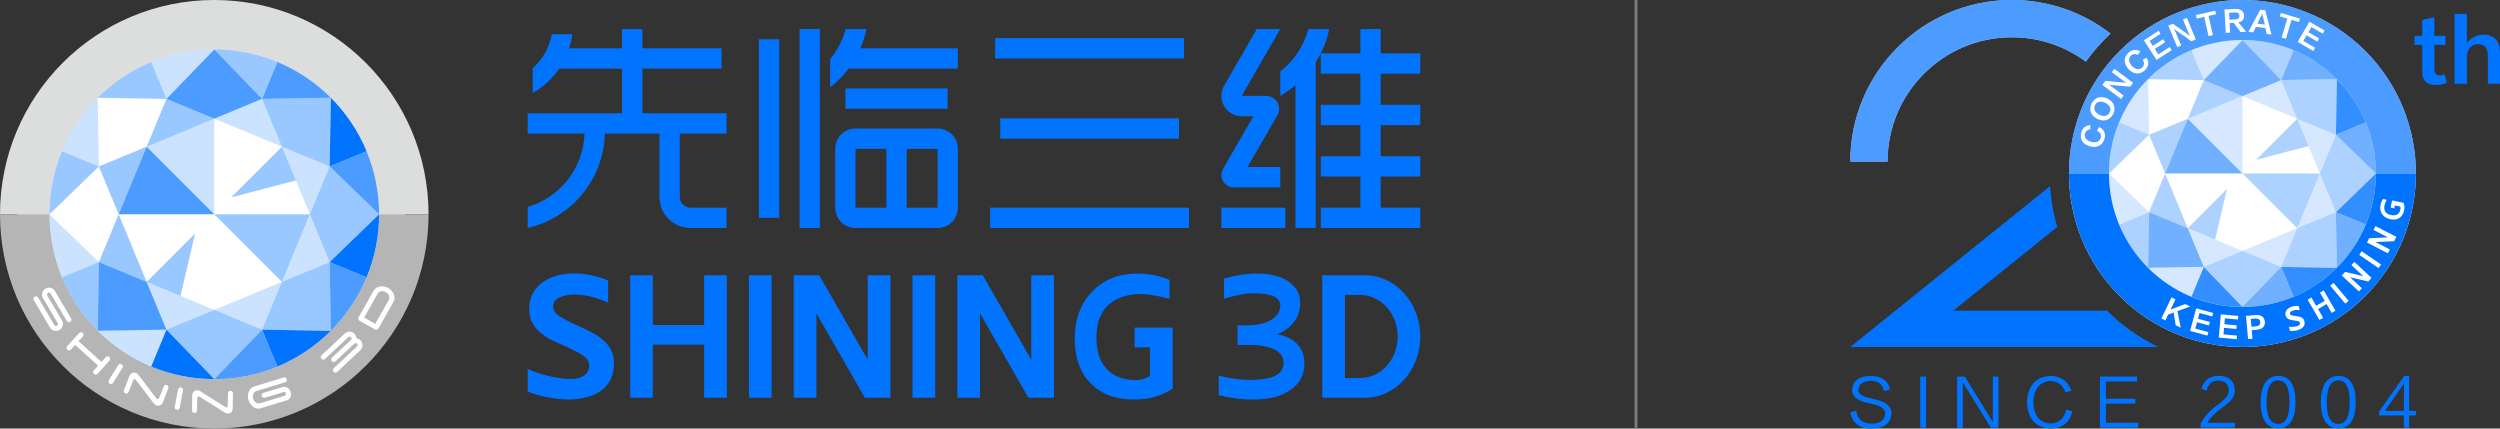 <?xml version="1.0" encoding="UTF-8"?>
<svg xmlns="http://www.w3.org/2000/svg" version="1.1" viewBox="0 0 1159.07 198.69">
  <rect x="0" y="0" width="1159.07" height="198.69" fill="#333333" stroke="none"/>
  <defs>
    <style>
      .cls-1, .cls-2, .cls-3, .cls-4 {
        fill: #0073ff;
      }

      .cls-5 {
        fill: none;
        stroke: #7c7c7c;
        stroke-miterlimit: 10;
        stroke-width: 1.33px;
      }

      .cls-6 {
        fill: #fff;
      }

      .cls-7 {
        fill: #dcdddd;
      }

      .cls-8 {
        opacity: .8;
      }

      .cls-9 {
        fill: #b5b5b6;
      }

      .cls-2 {
        opacity: .7;
      }

      .cls-2, .cls-3, .cls-4 {
        isolation: isolate;
      }

      .cls-3 {
        opacity: .4;
      }

      .cls-4 {
        opacity: .2;
      }
    </style>
  </defs>
  <!-- Generator: Adobe Illustrator 28.6.0, SVG Export Plug-In . SVG Version: 1.2.0 Build 709)  -->
  <g>
    <g id="_图层_1" data-name="图层_1">
      <g id="_图层_1-2" data-name="_图层_1">
        <g>
          <g>
            <g>
              <circle class="cls-6" cx="97.99" cy="99.52" r="89.97"/>
              <g>
                <path class="cls-7" d="M175.76,99.34c0-42.21-34.21-76.42-76.42-76.42S22.93,57.14,22.93,99.34H0C0,44.48,44.48,0,99.34,0s99.34,44.48,99.34,99.34h-22.93,0Z"/>
                <path class="cls-9" d="M198.69,99.34c0,54.87-44.48,99.35-99.34,99.35S0,154.21,0,99.34h22.93c0,42.2,34.21,76.42,76.42,76.42s76.42-34.22,76.42-76.42h22.93,0Z"/>
              </g>
              <path class="cls-3" d="M45.31,45.31c7.04-7.04,15.45-12.71,24.79-16.58l7.09,17.12-31.88-.53"/>
              <path class="cls-3" d="M22.93,99.35c0-9.96,1.93-19.91,5.8-29.25l17.12,7.09-22.91,22.16"/>
              <path class="cls-3" d="M45.31,153.38c-7.04-7.04-12.71-15.44-16.58-24.79l17.12-7.09-.53,31.88"/>
              <path class="cls-1" d="M99.34,175.76c-9.95,0-19.91-1.93-29.25-5.8l7.09-17.12,22.16,22.92"/>
              <path class="cls-1" d="M153.38,153.38c-7.04,7.04-15.45,12.71-24.79,16.58l-7.09-17.12,31.87.53"/>
              <path class="cls-1" d="M175.76,99.35c0,9.95-1.93,19.91-5.8,29.25l-17.12-7.09,22.91-22.16"/>
              <path class="cls-1" d="M153.38,45.31c7.04,7.04,12.71,15.44,16.59,24.79l-17.12,7.09.53-31.87"/>
              <path class="cls-3" d="M99.34,22.93l22.16,22.91,7.09-17.11c-9.34-3.87-19.3-5.8-29.25-5.8"/>
              <polygon class="cls-2" points="99.34 22.93 77.18 45.84 99.34 55.03 121.51 45.84 99.34 22.93"/>
              <polygon class="cls-2" points="45.31 153.38 77.18 152.85 68 130.69 45.84 121.51 45.31 153.38"/>
              <polygon class="cls-3" points="99.34 175.77 121.5 152.85 99.34 143.67 77.18 152.85 99.34 175.77"/>
              <polygon class="cls-3" points="153.38 153.38 152.84 121.51 130.69 130.69 121.5 152.85 153.38 153.38"/>
              <polygon class="cls-3" points="175.76 99.35 152.84 77.19 143.67 99.35 152.84 121.51 175.76 99.35"/>
              <polygon class="cls-3" points="153.38 45.31 121.51 45.85 130.69 68.01 152.85 77.19 153.38 45.31"/>
              <polygon class="cls-3" points="77.18 45.84 68.01 68.01 99.34 55.03 77.18 45.84"/>
              <polygon class="cls-3" points="45.84 77.18 55.02 99.35 68 68.01 45.84 77.18"/>
              <polygon class="cls-3" points="45.84 121.51 68 130.69 55.02 99.35 45.84 121.51"/>
              <polygon class="cls-4" points="77.18 152.85 99.34 143.67 68 130.69 77.18 152.85"/>
              <polygon class="cls-4" points="121.5 152.85 130.68 130.69 99.34 143.67 121.5 152.85"/>
              <polygon class="cls-4" points="152.84 121.51 143.67 99.35 130.69 130.69 152.84 121.51"/>
              <polygon class="cls-4" points="152.85 77.19 130.69 68.01 143.67 99.35 152.85 77.19"/>
              <polygon class="cls-4" points="121.51 45.84 99.34 55.03 130.69 68.01 121.51 45.84"/>
              <path class="cls-4" d="M77.18,45.84l-7.09-17.12c9.34-3.86,19.29-5.8,29.25-5.8,0,0-22.16,22.92-22.16,22.92Z"/>
              <path class="cls-4" d="M45.84,77.19l-17.12-7.09c3.87-9.34,9.54-17.75,16.58-24.78,0,0,.54,31.87.54,31.87Z"/>
              <path class="cls-4" d="M45.84,121.51l-17.12,7.09c-3.87-9.34-5.8-19.3-5.8-29.25,0,0,22.92,22.16,22.92,22.16Z"/>
              <path class="cls-4" d="M77.18,152.85l-7.09,17.12c-9.34-3.87-17.74-9.54-24.78-16.58l31.87-.54Z"/>
              <path class="cls-2" d="M121.5,152.85l7.09,17.12c-9.34,3.87-19.3,5.8-29.25,5.8l22.16-22.92Z"/>
              <path class="cls-2" d="M152.84,121.51l17.12,7.09c-3.87,9.34-9.54,17.74-16.59,24.78l-.54-31.87h0Z"/>
              <path class="cls-2" d="M152.84,77.19l17.12-7.09c3.87,9.34,5.8,19.3,5.8,29.25l-22.91-22.16h0Z"/>
              <path class="cls-2" d="M121.51,45.85l7.09-17.12c9.34,3.87,17.75,9.54,24.78,16.58l-31.87.54Z"/>
              <polygon class="cls-3" points="99.34 99.35 143.66 99.35 130.68 130.69 99.34 99.35"/>
              <polygon class="cls-2" points="99.34 99.35 55.02 99.35 68 68.01 99.34 99.35"/>
              <polygon class="cls-4" points="99.34 99.35 68 68.01 99.34 55.03 99.34 99.35"/>
              <polygon class="cls-3" points="107.15 91.53 137.16 83.64 130.69 68.01 107.15 91.53"/>
              <polygon class="cls-3" points="83.67 137.18 90.46 108.23 68 130.69 83.67 137.18"/>
              <g>
                <path class="cls-6" d="M19.49,136.99c-.05-.42-.02-.83.08-1.23s.28-.77.53-1.11.57-.63.96-.86.8-.37,1.22-.42.83-.02,1.23.08.77.28,1.11.53.63.57.86.96l7.47,12.69c.16.28.21.57.13.88-.08.31-.26.54-.54.71-.28.17-.57.21-.88.13s-.55-.26-.71-.54l-7.49-12.74c-.12-.21-.3-.35-.55-.43-.24-.08-.47-.04-.69.09-.21.12-.34.31-.4.56s-.03.48.09.69l6.8,11.56c.23.39.37.8.43,1.23.05.43.03.84-.07,1.24-.11.4-.28.77-.54,1.12-.26.35-.58.64-.97.86-.39.23-.8.37-1.22.42s-.83.02-1.23-.08-.77-.29-1.11-.54c-.34-.26-.63-.58-.86-.98l-7.46-12.67c-.16-.28-.21-.57-.12-.88.08-.31.26-.55.54-.71s.57-.21.88-.13.55.26.71.54l7.5,12.76c.12.21.3.35.54.41.24.07.46.04.67-.08.22-.13.36-.32.43-.56.06-.24.03-.47-.09-.68l-6.82-11.61c-.23-.39-.37-.8-.42-1.21h-.01Z"/>
                <path class="cls-6" d="M44.43,173.67c-.32,0-.6-.09-.84-.3-.24-.22-.37-.48-.39-.8s.08-.6.3-.84l1.99-2.19-10.63-9.63-1.99,2.19c-.22.24-.49.37-.8.38-.32.02-.6-.08-.84-.3s-.37-.49-.38-.81c-.02-.32.08-.6.3-.84l5.54-6.12c.22-.24.49-.37.8-.38.32-.02.6.08.84.3s.37.48.38.81c.02.32-.08.6-.3.84l-1.99,2.2,10.63,9.63,1.99-2.2c.22-.24.49-.37.81-.38.32-.02.6.08.84.3s.37.49.38.81c0,.32-.08.6-.3.84l-5.54,6.12c-.22.24-.49.37-.81.38h0Z"/>
                <path class="cls-6" d="M51.72,178.02c-.31.07-.61.02-.88-.15-.28-.17-.45-.41-.52-.72s-.02-.6.15-.88l4.34-7.02c.17-.27.41-.45.72-.53.31-.07.6-.02.88.15.28.17.45.41.52.72s.02.6-.15.88l-4.34,7.01c-.17.28-.41.45-.72.53h0Z"/>
                <path class="cls-6" d="M76.49,178.52c.29-.13.59-.13.89-.02.3.12.52.33.64.62.13.29.13.59.02.89l-2.57,6.58c-.24.62-.65,1.06-1.23,1.32-.58.26-1.18.27-1.8.03-.21-.08-.41-.19-.59-.33-.18-.14-.33-.29-.46-.46l-7.88-10.36c-.22-.28-.41-.5-.56-.67s-.28-.28-.41-.33c-.23-.09-.42,0-.6.26-.17.26-.36.66-.57,1.21l-1.74,4.45c-.12.3-.32.52-.61.65-.3.13-.59.13-.89.02-.3-.12-.52-.32-.64-.62-.13-.29-.13-.59-.02-.89l2.57-6.58c.24-.62.65-1.06,1.23-1.32.58-.26,1.18-.27,1.8-.03.21.08.41.19.59.33s.33.29.46.46l7.89,10.36c.22.28.4.5.56.67.15.17.28.28.4.33.23.09.43,0,.6-.26s.37-.66.58-1.21l1.74-4.45c.11-.3.32-.52.62-.65h-.02Z"/>
                <path class="cls-6" d="M82.82,189.82c-.27.18-.55.24-.87.18-.32-.06-.57-.22-.75-.49s-.24-.56-.18-.87l1.54-8.1c.06-.32.23-.57.49-.75.26-.18.55-.24.87-.18.32.06.57.22.75.49.18.26.24.56.18.87l-1.55,8.1c-.06.32-.22.57-.49.75h.01Z"/>
                <path class="cls-6" d="M106.02,181.51c.23-.22.51-.33.83-.33s.6.12.82.35c.22.23.33.51.33.83l-.11,7.06c-.01.66-.24,1.22-.69,1.66-.45.44-1.01.66-1.67.65-.23,0-.45-.04-.67-.11s-.41-.16-.59-.28l-11-6.97c-.3-.18-.56-.33-.76-.44-.2-.11-.37-.16-.49-.16-.25,0-.4.15-.47.45-.07.31-.11.75-.12,1.33l-.08,4.78c0,.33-.12.6-.35.82-.23.22-.51.33-.83.33s-.6-.12-.82-.35c-.23-.23-.33-.51-.33-.83l.11-7.06c.01-.66.24-1.22.69-1.66.45-.44,1.01-.66,1.67-.65.23,0,.45.04.67.11s.41.16.59.28l11,6.97c.3.18.56.33.76.44.2.11.36.16.49.17.25,0,.4-.15.47-.46.07-.3.11-.75.12-1.33l.08-4.78c0-.32.12-.6.35-.82h0Z"/>
                <path class="cls-6" d="M121.31,183.62c-.09-.31-.06-.6.09-.89.15-.28.38-.47.69-.57l8.89-2.7c.39-.12.77-.15,1.16-.11.39.05.74.16,1.08.34.33.18.62.42.87.73.24.3.42.65.54,1.04l.16.51c.12.39.16.77.13,1.17-.03.39-.14.75-.32,1.08-.18.34-.42.63-.71.88-.3.25-.64.43-1.03.55l-12.1,3.67c-.64.19-1.24.21-1.83.05-.59-.16-1.13-.43-1.63-.81s-.93-.84-1.3-1.39-.64-1.11-.81-1.68c-.18-.59-.26-1.21-.25-1.86s.13-1.28.35-1.88c.23-.6.55-1.14.98-1.61s.98-.8,1.65-1l13.54-4.11c.31-.1.61-.07.89.08.28.15.47.38.57.69.09.31.06.61-.08.89-.15.28-.38.47-.69.57l-13.03,3.95c-.54.16-.95.39-1.22.69-.28.3-.47.61-.57.95-.11.34-.15.68-.12,1.04.03.35.09.67.18.95.08.28.21.57.38.88s.4.58.67.8c.28.22.61.38,1,.47s.86.06,1.4-.11l11.26-3.42c.18-.06.33-.19.42-.41s.11-.44.04-.67-.2-.41-.38-.54c-.18-.13-.38-.16-.6-.1l-8.8,2.67c-.31.09-.61.06-.89-.09s-.47-.38-.57-.69h0Z"/>
                <path class="cls-6" d="M153.84,167.5c-.22-.23-.33-.51-.31-.83,0-.32.13-.59.37-.81l8.8-8.24c.18-.17.27-.37.28-.63,0-.25-.08-.47-.25-.66-.17-.18-.37-.27-.62-.27s-.46.08-.63.25l-10.82,10.13c-.24.22-.52.33-.83.31-.32,0-.59-.13-.81-.37-.22-.24-.33-.52-.32-.84,0-.32.13-.59.37-.81l10.73-10.05c.33-.31.69-.54,1.1-.69.4-.15.81-.22,1.22-.21s.81.1,1.2.27.74.42,1.05.75c.28.29.49.62.63.97s.22.71.23,1.08c.8.1,1.46.43,1.99.99.31.33.53.7.67,1.09.14.4.21.8.19,1.22,0,.41-.11.81-.29,1.2s-.43.74-.77,1.05l-10.73,10.05c-.24.22-.52.33-.83.31-.32,0-.59-.13-.81-.37-.22-.23-.33-.51-.32-.83s.13-.59.37-.81l10.82-10.13c.18-.17.27-.37.28-.62s-.06-.46-.23-.64c-.18-.19-.39-.28-.64-.3-.25,0-.47.07-.64.24l-8.8,8.24c-.23.22-.51.33-.83.31-.32,0-.59-.13-.81-.37v.02Z"/>
                <path class="cls-6" d="M179.99,133.51c.52.3,1,.68,1.44,1.15s.79.99,1.05,1.55c.26.57.4,1.15.44,1.77.03.61-.1,1.21-.4,1.81l-7.08,12.52c-.16.28-.39.46-.7.55s-.6.05-.88-.11l-7.18-4.06c-.28-.16-.47-.39-.55-.7-.09-.31-.05-.6.11-.88l6.96-12.31c.35-.61.79-1.07,1.34-1.39.55-.32,1.15-.52,1.78-.61s1.27-.07,1.91.06,1.23.35,1.77.65h-.01ZM168.82,147.23l5.15,2.91,6.14-10.85c.27-.48.41-.92.4-1.33,0-.41-.08-.77-.23-1.09-.15-.32-.37-.6-.63-.83-.27-.24-.53-.42-.78-.57-.25-.14-.55-.27-.89-.37-.34-.11-.68-.14-1.04-.11-.35.03-.7.15-1.05.36s-.66.56-.93,1.04l-6.14,10.85h0Z"/>
              </g>
            </g>
            <g>
              <g>
                <path class="cls-1" d="M297.82,31.82h36.71v-9.42h-36.71v-8.92h-9.42v8.92h-24.58c.68-2.12,1.24-4.3,1.53-6.56h-9.53c-1.08,6.24-4.28,11.74-8.84,15.75v11.5c4.9-2.77,9.1-6.64,12.27-11.27h29.14v20.7h-43.75v9.42h26.36c-.53,16.16-11.47,29.67-26.36,34.01v9.73c20.13-4.59,35.22-22.35,35.78-43.74h25.32v29.36c0,7.95,6.44,14.39,14.39,14.39h16.73v-9.42h-16.73c-2.74,0-4.97-2.23-4.97-4.97v-29.36h21.7v-9.42h-39.04v-20.7h0Z"/>
                <rect class="cls-1" x="351.85" y="18.19" width="9.42" height="82.8"/>
                <rect class="cls-1" x="391.97" y="40.99" width="47.38" height="9.42"/>
                <rect class="cls-1" x="370.7" y="13.48" width="9.42" height="92.22"/>
                <path class="cls-1" d="M434.7,59.59h-38.07c-5.2,0-9.42,4.22-9.42,9.42h0v27.26c0,5.2,4.22,9.42,9.42,9.42h38.06c5.2,0,9.42-4.22,9.42-9.42h0v-27.26c0-5.2-4.22-9.42-9.42-9.42h0ZM410.95,96.27h-14.32v-27.26h14.32v27.26ZM434.7,96.27h-14.32v-27.26h14.32v27.26Z"/>
                <path class="cls-1" d="M393.42,31.82h50.65v-9.42h-45.2c1.23-2.84,2.21-5.81,2.85-8.92h-9.68c-1.37,5.21-3.85,9.96-7.17,13.99v13.05c3.22-2.51,6.09-5.44,8.55-8.7h0Z"/>
                <rect class="cls-1" x="461.39" y="17.68" width="87.54" height="9.42"/>
                <rect class="cls-1" x="463.73" y="54.87" width="82.87" height="9.42"/>
                <rect class="cls-1" x="459.05" y="96.27" width="92.22" height="9.42"/>
                <path class="cls-1" d="M571.97,86.85h21.62v-9.42h-15.2l14.03-24.3h-.03c.4-.81.65-1.71.65-2.67,0-3.32-2.69-6.01-6.01-6.01-.17,0-.33.04-.5.05l.03-.05h-10.88l17.88-30.96h-10.88l-15.12,26.2h0c-.82,1.4-1.3,3.03-1.3,4.77,0,.38.03.74.07,1.11h.04c.55,4.67,4.49,8.32,9.31,8.32h5.43l-10.99,19.04-3.1,5.37h.05c-.5.84-.8,1.81-.8,2.86,0,3.15,2.56,5.71,5.71,5.71v-.02Z"/>
                <rect class="cls-1" x="566.26" y="96.27" width="29.67" height="9.42"/>
                <polygon class="cls-1" points="658.48 34.17 658.48 24.75 640.13 24.75 640.13 13.48 630.71 13.48 630.71 24.75 612.37 24.75 612.37 34.17 630.71 34.17 630.71 48.59 612.37 48.59 612.37 58.01 630.71 58.01 630.71 72.43 612.37 72.43 612.37 81.85 630.71 81.85 630.71 96.27 612.37 96.27 612.37 105.69 630.71 105.69 640.13 105.69 658.48 105.69 658.48 96.27 640.13 96.27 640.13 81.85 658.48 81.85 658.48 72.43 640.13 72.43 640.13 58.01 658.48 58.01 658.48 48.59 640.13 48.59 640.13 34.17 658.48 34.17"/>
                <path class="cls-1" d="M616.26,13.48h-9.68c-2.08,7.93-6.74,14.81-13.02,19.7v11.28c2.51-1.41,4.85-3.09,7.05-4.93v66.16h9.42V28.96h-.13c2.99-4.67,5.21-9.87,6.36-15.48h0Z"/>
              </g>
              <g>
                <path class="cls-1" d="M592.06,154.95c3.43-1.28,10.74-5.13,10.74-14.62,0-3.97-1.68-7.12-5.15-9.63-3.55-2.57-8.62-3.88-15.08-3.88-6.03,0-11.35,1.31-14.82,2.29l-.27.08v9.32l.48-.14c5.42-1.62,9.52-2.41,12.54-2.41,6.56,0,10.26.89,12.01,2.88.74.84,1.1,1.86,1.07,3.04-.15,5.78-7.38,8.91-14.11,8.91h-5.7v9.13h5.7c9.78,0,15.62,3.04,15.62,8.13,0,6.28-6.02,7.56-12.52,8-4.8.32-10.54-.27-17.08-1.77l-.46-.1v9.02l.29.07c2.74.64,8.43,1.96,15.21,1.96,8.11,0,13.32-1.34,17.97-4.62,4.21-2.96,6.25-6.92,6.25-12.09,0-10.4-8.8-12.94-12.69-13.56h0Z"/>
                <polygon class="cls-1" points="326.46 150.68 302.66 150.68 302.66 127.62 292.18 127.62 292.18 184.41 302.66 184.41 302.66 159.81 326.46 159.81 326.46 184.41 336.98 184.41 336.98 127.62 326.46 127.62 326.46 150.68"/>
                <rect class="cls-1" x="347.23" y="127.62" width="10.52" height="56.78"/>
                <rect class="cls-1" x="423.06" y="127.63" width="10.52" height="56.76"/>
                <path class="cls-1" d="M526.03,161.02h7.14v13.17l-.41.3c-1.13.83-3.43,1.71-6.5,1.71-5.39,0-17.93-1.94-17.93-19.89s14.16-19.59,18.82-19.95c3.43-.26,8.35.44,14.62,2.08l.47.12v-8.78l-.23-.1c-4.26-1.8-9.6-2.87-14.29-2.87-8.95,0-15.95,2.75-21.4,8.42-5.35,5.56-8.06,12.86-8.06,21.7s2.47,15.76,7.35,20.73c4.97,5.08,11.54,7.55,20.09,7.55,7.84,0,12.15-1.63,17.82-4.85l.19-.11v-28.36h-17.67v9.13h-.01Z"/>
                <path class="cls-1" d="M632.79,127.62h-19.74v56.78h19.74c14.17,0,25.7-12.74,25.7-28.39s-11.53-28.39-25.7-28.39ZM648.01,156.01c0,10.62-7.79,19.26-17.37,19.26h-7.09v-38.52h7.09c9.58,0,17.37,8.64,17.37,19.26h0Z"/>
                <path class="cls-1" d="M281.12,159.1c-1.28-1.38-2.86-2.66-4.71-3.79-2-1.23-4.25-2.4-6.49-3.39l-.44-.19c-6.78-2.92-10.87-5.25-12.16-6.93-1.22-1.58-1.14-4.06.16-5.53,1-1.13,3.55-2.42,7.69-2.67,3.32-.2,8.84.24,16.26,3.48l.52.23v-10.24l-.22-.1c-2.46-1.08-11.26-4.46-21.39-2.71-2.64.46-5.2,1.41-7.59,2.83-2.15,1.28-3.91,2.96-5.22,4.98-1.29,1.98-2.02,4.43-2.17,7.26-.2,3.64.7,6.7,2.74,9.34,2.09,2.7,5.45,5.08,9.99,7.09l.99.43c4.84,2.08,11.46,5.1,13.11,7.35,1.37,1.87,1.13,4.42.18,5.98-1.28,2.1-4.57,3.04-6.47,3.16-7.52.48-18.99-3.35-20.67-4.38l-.57-.35v10.61l.24.09c2.57.95,10.38,3.56,18.62,3.56,1.9,0,3.83-.14,5.72-.47,3.12-.55,5.66-1.39,7.78-2.56,2.2-1.21,4-2.87,5.35-4.92,1.33-2.02,2.09-4.61,2.26-7.7.12-2.23-.12-4.22-.72-5.89-.6-1.69-1.54-3.23-2.79-4.57h0Z"/>
                <polygon class="cls-1" points="402.28 166.75 379.82 127.62 368.01 127.62 368.01 184.41 378.52 184.41 378.52 145.28 400.97 184.41 412.81 184.41 412.81 127.62 402.28 127.62 402.28 166.75"/>
                <polygon class="cls-1" points="478.11 166.75 455.65 127.62 443.84 127.62 443.84 184.41 454.35 184.41 454.35 145.28 476.8 184.41 488.64 184.41 488.64 127.62 478.11 127.62 478.11 166.75"/>
              </g>
            </g>
          </g>
          <line class="cls-5" x1="758.5" x2="758.5" y2="198.69"/>
          <g>
            <g>
              <path class="cls-6" d="M978.46,15.56c-12.65-9.75-28.49-15.56-45.69-15.56-41.38,0-74.93,33.54-74.93,74.93h17.29c0-31.83,25.8-57.64,57.64-57.64,12.84,0,24.69,4.2,34.27,11.29,3.38-4.71,7.21-9.07,11.42-13.03h0Z"/>
              <g>
                <circle class="cls-6" cx="1039.66" cy="80.43" r="80.43" transform="translate(247.64 758.71) rotate(-45)"/>
                <g>
                  <path class="cls-1" d="M1120.09,80.43c0,44.42-36.01,80.43-80.43,80.43s-80.43-36.01-80.43-80.43h18.56c0,34.17,27.7,61.87,61.87,61.87s61.87-27.7,61.87-61.87c0,0,18.56,0,18.56,0Z"/>
                  <path class="cls-2" d="M1101.53,80.43c0-34.17-27.7-61.87-61.87-61.87s-61.87,27.7-61.87,61.87h-18.56c0-44.42,36.01-80.43,80.43-80.43s80.43,36.01,80.43,80.43h-18.56Z"/>
                </g>
                <g class="cls-8">
                  <path class="cls-3" d="M995.94,36.7c5.7-5.7,12.5-10.29,20.06-13.42l5.74,13.85-25.8-.43"/>
                  <path class="cls-3" d="M977.83,80.43c0-8.06,1.56-16.11,4.69-23.68l13.85,5.74-18.55,17.94"/>
                  <path class="cls-3" d="M995.94,124.17c-5.7-5.7-10.29-12.5-13.42-20.06l13.85-5.74-.43,25.8"/>
                  <path class="cls-1" d="M1039.68,142.28c-8.06,0-16.11-1.56-23.68-4.69l5.74-13.85,17.94,18.55"/>
                  <path class="cls-1" d="M1083.42,124.17c-5.7,5.7-12.5,10.29-20.06,13.42l-5.74-13.85,25.8.43"/>
                  <path class="cls-1" d="M1101.53,80.43c0,8.06-1.56,16.11-4.69,23.68l-13.85-5.74,18.55-17.94"/>
                  <path class="cls-1" d="M1083.42,36.7c5.7,5.7,10.29,12.5,13.42,20.06l-13.85,5.74.43-25.8"/>
                  <path class="cls-3" d="M1039.68,18.58l17.94,18.55,5.74-13.85c-7.56-3.13-15.62-4.69-23.68-4.69"/>
                  <polygon class="cls-2" points="1039.68 18.58 1021.74 37.13 1039.68 44.56 1057.62 37.13 1039.68 18.58"/>
                  <polygon class="cls-2" points="995.94 124.17 1021.74 123.73 1014.31 105.8 996.37 98.37 995.94 124.17"/>
                  <polygon class="cls-3" points="1039.68 142.28 1057.61 123.73 1039.68 116.31 1021.74 123.73 1039.68 142.28"/>
                  <polygon class="cls-3" points="1083.42 124.17 1082.98 98.37 1065.05 105.8 1057.62 123.73 1083.42 124.17"/>
                  <polygon class="cls-3" points="1101.53 80.43 1082.98 62.5 1075.55 80.43 1082.98 98.37 1101.53 80.43"/>
                  <polygon class="cls-3" points="1083.42 36.7 1057.62 37.13 1065.05 55.07 1082.99 62.5 1083.42 36.7"/>
                  <polygon class="cls-3" points="1021.74 37.13 1014.31 55.07 1039.68 44.56 1021.74 37.13"/>
                  <polygon class="cls-3" points="996.37 62.49 1003.8 80.43 1014.31 55.07 996.37 62.49"/>
                  <polygon class="cls-3" points="996.37 98.37 1014.31 105.8 1003.8 80.43 996.37 98.37"/>
                  <polygon class="cls-4" points="1021.74 123.73 1039.68 116.31 1014.31 105.8 1021.74 123.73"/>
                  <polygon class="cls-4" points="1057.62 123.73 1065.05 105.8 1039.68 116.31 1057.62 123.73"/>
                  <polygon class="cls-4" points="1082.98 98.37 1075.55 80.43 1065.05 105.8 1082.98 98.37"/>
                  <polygon class="cls-4" points="1082.99 62.5 1065.05 55.07 1075.55 80.43 1082.99 62.5"/>
                  <polygon class="cls-4" points="1057.62 37.13 1039.68 44.56 1065.05 55.07 1057.62 37.13"/>
                  <path class="cls-4" d="M1021.74,37.13l-5.74-13.86c7.56-3.13,15.62-4.69,23.67-4.69l-17.94,18.55h0Z"/>
                  <path class="cls-4" d="M996.38,62.5l-13.86-5.74c3.13-7.56,7.72-14.36,13.42-20.06l.43,25.8h.01Z"/>
                  <path class="cls-4" d="M996.38,98.37l-13.86,5.74c-3.13-7.56-4.69-15.62-4.69-23.67l18.55,17.93Z"/>
                  <path class="cls-4" d="M1021.74,123.73l-5.74,13.86c-7.56-3.13-14.36-7.73-20.06-13.42l25.8-.43h0Z"/>
                  <path class="cls-2" d="M1057.61,123.73l5.74,13.86c-7.56,3.13-15.62,4.69-23.68,4.69l17.94-18.55h0Z"/>
                  <path class="cls-2" d="M1082.98,98.37l13.86,5.74c-3.14,7.56-7.73,14.36-13.42,20.06l-.43-25.8h0Z"/>
                  <path class="cls-2" d="M1082.98,62.5l13.86-5.74c3.13,7.56,4.69,15.62,4.69,23.67l-18.55-17.94h0Z"/>
                  <path class="cls-2" d="M1057.62,37.13l5.74-13.86c7.56,3.13,14.36,7.73,20.06,13.42l-25.8.43h0Z"/>
                  <polygon class="cls-3" points="1039.68 80.43 1075.55 80.43 1065.05 105.8 1039.68 80.43"/>
                  <polygon class="cls-2" points="1039.68 80.43 1003.8 80.43 1014.31 55.07 1039.68 80.43"/>
                  <polygon class="cls-4" points="1039.68 80.43 1014.31 55.07 1039.68 44.56 1039.68 80.43"/>
                  <polygon class="cls-3" points="1046 74.11 1070.29 67.72 1065.05 55.07 1046 74.11"/>
                  <polygon class="cls-3" points="1027 111.05 1032.49 87.62 1014.31 105.8 1027 111.05"/>
                </g>
                <g>
                  <path class="cls-6" d="M969.12,57.96l-.02,2.03c-1.31.1-2.14.77-2.51,2.02-.33,1.82.65,3.08,2.95,3.77,2.38.5,3.86-.13,4.46-1.91.35-1.47-.26-2.54-1.83-3.21l1.09-1.79c2.24,1.13,3.05,2.94,2.46,5.43-.95,3.1-3.18,4.29-6.7,3.58-3.37-1.02-4.76-3.12-4.15-6.31.64-2.2,2.06-3.4,4.24-3.6h.01Z"/>
                  <path class="cls-6" d="M969.71,47.95c1.61-2.85,4.06-3.62,7.34-2.29,3.1,1.71,4.01,4.11,2.71,7.2-1.65,2.92-4.1,3.69-7.33,2.33-3.15-1.72-4.05-4.13-2.72-7.24h0ZM978.12,52.15c.81-1.85.14-3.34-2.03-4.48-2.24-.99-3.85-.63-4.82,1.1-.72,1.84-.03,3.33,2.09,4.49,2.19.96,3.78.59,4.76-1.11Z"/>
                  <path class="cls-6" d="M988.96,38.43l-1.31,1.75c-5.48-.46-8.35-.71-8.6-.73-.38-.03-.78-.09-1.2-.16l-.02.02c.31.2.8.55,1.5,1.07l5.23,3.92-1.18,1.57-8.66-6.5,1.39-1.85c5.35.47,8.14.71,8.37.73.69.08,1.1.14,1.24.17l.02-.03c-.52-.35-.95-.66-1.3-.93l-5.31-3.98,1.17-1.56,8.66,6.49v.02Z"/>
                  <path class="cls-6" d="M992.3,23.77l-1.13,1.69c-1.15-.63-2.22-.53-3.21.31-1.27,1.34-1.14,2.93.39,4.77,1.71,1.73,3.3,2.01,4.78.85,1.1-1.04,1.18-2.26.24-3.69l1.89-.9c1.25,2.17.94,4.14-.93,5.89-2.5,2.07-5.02,1.84-7.56-.69-2.26-2.7-2.26-5.22,0-7.55,1.75-1.49,3.59-1.72,5.53-.68h0Z"/>
                  <path class="cls-6" d="M1006.84,23.26l-7.01,4.52-5.87-9.1,6.84-4.42.91,1.41-5.12,3.3,1.49,2.31,4.81-3.1.9,1.4-4.8,3.1,1.65,2.56,5.28-3.41.91,1.41v.02Z"/>
                  <path class="cls-6" d="M1018.03,18.28l-2.02.84c-4.49-3.18-6.84-4.85-7.04-4.99-.31-.22-.63-.47-.96-.75h-.02c.16.33.41.9.74,1.69l2.52,6.03-1.81.76-4.17-9.99,2.14-.89c4.38,3.12,6.66,4.74,6.84,4.88.55.42.88.68.99.78l.04-.02c-.27-.57-.48-1.06-.65-1.46l-2.55-6.12,1.8-.75,4.17,9.99h-.02Z"/>
                  <path class="cls-6" d="M1027.44,6.59l-3.49.78,1.99,8.93-2,.45-1.99-8.92-3.52.78-.36-1.64,9-2.01.36,1.64h.01Z"/>
                  <path class="cls-6" d="M1041.43,14.72l-2.62.13-3.19-4.25-1.9.1.23,4.4-2.05.11-.56-10.81,4.94-.25c2.54-.06,3.92.92,4.13,2.93.11,1.82-.76,2.92-2.63,3.3l3.64,4.35h.01ZM1033.48,5.9l.17,3.24,2.51-.13c1.5-.05,2.2-.63,2.11-1.73-.02-1.1-.78-1.61-2.28-1.51,0,0-2.51.13-2.51.13Z"/>
                  <path class="cls-6" d="M1050.28,4.78l2.86,11.26-2.22-.27-.64-2.77-4.37-.53-1.25,2.54-2.21-.27,5.46-10.24,2.38.29h-.01ZM1048.88,6.31h-.03c-.04.11-.15.35-.33.72-.05.09-.08.16-.09.19-.04.08-.65,1.32-1.85,3.74l3.46.42c-.63-2.65-.96-4.01-.98-4.09-.01-.05-.03-.15-.06-.29-.07-.35-.11-.58-.12-.68h0Z"/>
                  <path class="cls-6" d="M1065.84,10.22l-3.43-1.01-2.59,8.77-1.97-.58,2.6-8.77-3.45-1.02.48-1.61,8.85,2.62-.48,1.61h-.01Z"/>
                  <path class="cls-6" d="M1072.49,23.62l-7.22-4.18,5.43-9.37,7.04,4.08-.84,1.45-5.27-3.05-1.38,2.38,4.95,2.87-.84,1.44-4.95-2.87-1.53,2.63,5.44,3.15-.84,1.46h0Z"/>
                </g>
                <g>
                  <path class="cls-6" d="M1011.04,151.94l-2.35-1.13-.92-5.91-2.53.91-1.31,2.72-1.85-.89,4.7-9.75,1.85.89-2.29,4.76,6.77-2.58,2.33,1.12-5.93,2.17,1.53,7.7h0Z"/>
                  <path class="cls-6" d="M1023.43,155.61l-8.05-2.2,2.85-10.45,7.86,2.15-.44,1.62-5.88-1.61-.73,2.66,5.52,1.51-.44,1.61-5.52-1.51-.8,2.94,6.07,1.66-.44,1.62h0Z"/>
                  <path class="cls-6" d="M1036.99,157.26l-8.31-.74.95-10.78,8.12.72-.15,1.68-6.07-.54-.24,2.74,5.7.51-.15,1.66-5.7-.51-.27,3.03,6.27.55-.15,1.67h0Z"/>
                  <path class="cls-6" d="M1046.23,152.87l-2.26.2.35,3.98-2.05.18-.96-10.78,4.49-.4c2.52-.14,3.94.85,4.25,2.97.2,2.31-1.08,3.59-3.83,3.85h.01ZM1045.57,147.68l-2.06.18.32,3.64,2.06-.18c1.45-.15,2.13-.83,2.04-2.06-.16-1.15-.94-1.67-2.36-1.58Z"/>
                </g>
                <polygon class="cls-6" points="1077.8 139.47 1073.85 141.75 1071.64 137.92 1069.89 138.93 1075.34 148.36 1077.08 147.35 1074.72 143.27 1078.68 140.98 1081.04 145.07 1082.78 144.06 1077.34 134.63 1075.59 135.64 1077.8 139.47"/>
                <rect class="cls-6" x="1097.84" y="114.94" width="2.02" height="10.89" transform="translate(381.05 961.06) rotate(-55.76)"/>
                <rect class="cls-6" x="1083.62" y="130.53" width="2.02" height="10.89" transform="translate(166.35 729) rotate(-40)"/>
                <path class="cls-6" d="M1110.05,96.58l.29-1.34,2.47.54.04.09c.11.25.18.71.06,1.29-.22,1.01-1.1,3.28-4.46,2.55-3.47-.76-3.09-3.46-2.97-4.34.09-.65.42-1.55.99-2.66l.04-.08-1.65-.36-.03.04c-.51.72-.93,1.68-1.12,2.56-.37,1.68-.14,3.1.7,4.36.82,1.23,2.08,2.04,3.74,2.4,1.65.36,3.05.18,4.19-.53,1.16-.72,1.89-1.85,2.24-3.46.32-1.47.19-2.34-.18-3.54v-.04l-5.33-1.16-.72,3.31,1.71.37h-.01Z"/>
                <path class="cls-6" d="M1067.17,147.26c-.31-.18-.67-.33-1.08-.43-.44-.11-.91-.2-1.38-.26h-.09c-1.41-.17-2.29-.37-2.62-.6-.31-.22-.44-.68-.28-1.02.12-.26.52-.64,1.26-.92.6-.22,1.64-.45,3.18-.27h.11l-.57-1.87h-.05c-.51-.07-2.31-.2-4.08.69-.46.23-.87.55-1.23.94-.32.35-.55.76-.68,1.2s-.12.92,0,1.45c.17.68.5,1.19,1.02,1.56.53.38,1.28.63,2.23.75l.21.02c1,.11,2.39.3,2.82.62.36.27.45.75.37,1.09-.12.46-.67.81-1.01.94-1.35.51-3.67.44-4.04.35l-.12-.03.59,1.95h.05c.52.03,2.1.08,3.62-.38.35-.11.7-.24,1.02-.41.54-.27.96-.57,1.28-.9.34-.35.57-.75.71-1.2.13-.44.13-.96-.01-1.54-.1-.42-.26-.77-.46-1.04-.21-.28-.46-.51-.77-.68h0Z"/>
                <polygon class="cls-6" points="1107.09 110.06 1098.44 110.43 1097.4 112.44 1107.07 117.45 1108 115.66 1101.33 112.21 1109.98 111.84 1111.02 109.82 1101.35 104.81 1100.42 106.6 1107.09 110.06"/>
                <polygon class="cls-6" points="1095.68 128.02 1087.25 126.07 1085.7 127.73 1093.69 135.14 1095.06 133.67 1089.56 128.56 1097.99 130.51 1099.53 128.85 1091.55 121.43 1090.18 122.91 1095.68 128.02"/>
              </g>
              <path class="cls-1" d="M976.87,144.04h-71.29l48.19-38.8c-1.75-6.08-2.87-12.42-3.3-18.95l-92.63,74.58h142.8c-8.84-4.29-16.86-10-23.77-16.83Z"/>
              <path class="cls-2" d="M978.46,15.56c-12.65-9.75-28.49-15.56-45.69-15.56-41.38,0-74.93,33.54-74.93,74.93h17.29c0-31.83,25.8-57.64,57.64-57.64,12.84,0,24.69,4.2,34.27,11.29,3.38-4.71,7.21-9.07,11.42-13.03h0Z"/>
            </g>
            <g>
              <path class="cls-1" d="M1128.64,7.98v8.61h5.16v4.25h-5.16v10.74c-.05,2.35.85,3.49,2.69,3.41.73,0,1.4-.19,2.01-.57l1.1,3.83c-1.19.73-2.87,1.11-5.05,1.14-4.35.1-6.48-2.09-6.37-6.56v-11.99h-3.57v-4.25h3.57v-7.36l5.61-1.25h.01Z"/>
              <path class="cls-1" d="M1159.07,38.86h-5.65v-12.98c.02-3.64-1.49-5.45-4.55-5.43-3.24.18-4.96,2.16-5.16,5.96v12.44h-5.69V6.42h5.69v13.77c1.72-2.6,4.17-3.98,7.36-4.14,5.41-.08,8.08,2.91,8.01,8.95v13.85h0Z"/>
            </g>
            <g>
              <path class="cls-1" d="M857.84,191.16l2.77-.74c.61,4.05,3.05,6.04,7.29,5.98,3.85-.1,5.89-1.62,6.13-4.55.24-2.1-1.74-3.62-5.92-4.55-.12-.02-.32-.07-.6-.15-.42-.12-.72-.2-.92-.24-5.48-1.01-8.1-3.13-7.86-6.34.3-4.01,3.09-6.1,8.36-6.28,5.28,0,8.34,2.11,9.2,6.34l-2.83.68c-.58-3.13-2.64-4.72-6.19-4.76-3.49.14-5.4,1.48-5.71,4.02-.24,1.96,1.88,3.36,6.34,4.2.24.04.64.15,1.22.33.28.06.48.11.6.15,5,1.21,7.4,3.42,7.2,6.64-.32,4.35-3.27,6.62-8.87,6.82-5.79.12-9.2-2.39-10.21-7.53v-.02Z"/>
              <path class="cls-1" d="M890.28,198.3v-23.72h2.71v23.72h-2.71Z"/>
              <path class="cls-1" d="M907.37,174.61h3.6l12.83,20.86.12-.03v-20.83h2.65v23.72h-3.54l-12.95-20.95h-.06v20.98h-2.65v-23.75Z"/>
              <path class="cls-1" d="M960.38,181.13l-2.77.71c-1.19-3.35-3.52-5.1-6.99-5.24-4.98.42-7.64,3.69-7.98,9.82.28,6.17,2.9,9.48,7.86,9.91,4.05-.02,6.53-2.18,7.44-6.49l2.86.83c-1.25,5.26-4.66,7.93-10.24,8.01-6.83-.46-10.43-4.49-10.8-12.11.38-7.82,4.04-11.93,10.98-12.32,4.72.16,7.94,2.45,9.64,6.88Z"/>
              <path class="cls-1" d="M991.39,198.3h-17.8v-23.72h17.23v2.29h-14.5v8.01h13.66v2.26h-13.66v8.87h15.06v2.29h.01Z"/>
              <path class="cls-1" d="M1023.39,196.01h12.77v2.26h-15.92v-1.76c1.65-3.23,4.17-6.08,7.56-8.54,4.01-2.86,5.85-5.19,5.54-6.99-.08-3-1.77-4.51-5.06-4.55-2.74.04-4.47,1.61-5.21,4.7l-2.47-.89c1.23-4.05,3.98-6.05,8.24-6.01,4.54.18,6.96,2.32,7.26,6.43.36,2.72-1.62,5.51-5.92,8.36-3.04,2.12-5.3,4.45-6.79,6.99h0Z"/>
              <path class="cls-1" d="M1056.13,174.25c5.4.04,8.11,4.11,8.13,12.2-.06,8.06-2.74,12.12-8.04,12.2-5.38-.14-8.1-4.21-8.16-12.2.12-7.92,2.81-11.98,8.07-12.2h0ZM1056.19,196.51c3.53.08,5.29-3.27,5.27-10.06.04-6.83-1.76-10.19-5.39-10.09-3.45.08-5.2,3.44-5.24,10.09-.02,6.75,1.77,10.1,5.36,10.06Z"/>
              <path class="cls-1" d="M1084.05,174.25c5.4.04,8.11,4.11,8.13,12.2-.06,8.06-2.74,12.12-8.04,12.2-5.38-.14-8.1-4.21-8.16-12.2.12-7.92,2.81-11.98,8.07-12.2h0ZM1084.11,196.51c3.53.08,5.29-3.27,5.27-10.06.04-6.83-1.76-10.19-5.39-10.09-3.45.08-5.2,3.44-5.24,10.09-.02,6.75,1.77,10.1,5.36,10.06Z"/>
              <path class="cls-1" d="M1116.94,190.53h3.16v2.05h-3.16v5.74h-2.44v-5.74h-11.58v-1.58l11.73-16.7h2.29v16.22h0ZM1105.69,190.5l4.41.03h4.41v-10.21c.02-1.59.04-2.51.06-2.77-.02.06-.05.12-.09.18-.18.36-.33.63-.45.8-.16.24-.45.67-.86,1.28-.18.26-.53.75-1.04,1.49-.89,1.25-1.58,2.22-2.05,2.92-.3.44-.6.86-.89,1.28-.54.77-1.27,1.83-2.2,3.16-.73,1.05-1.16,1.67-1.28,1.85h-.02Z"/>
            </g>
          </g>
        </g>
      </g>
    </g>
  </g>
</svg>